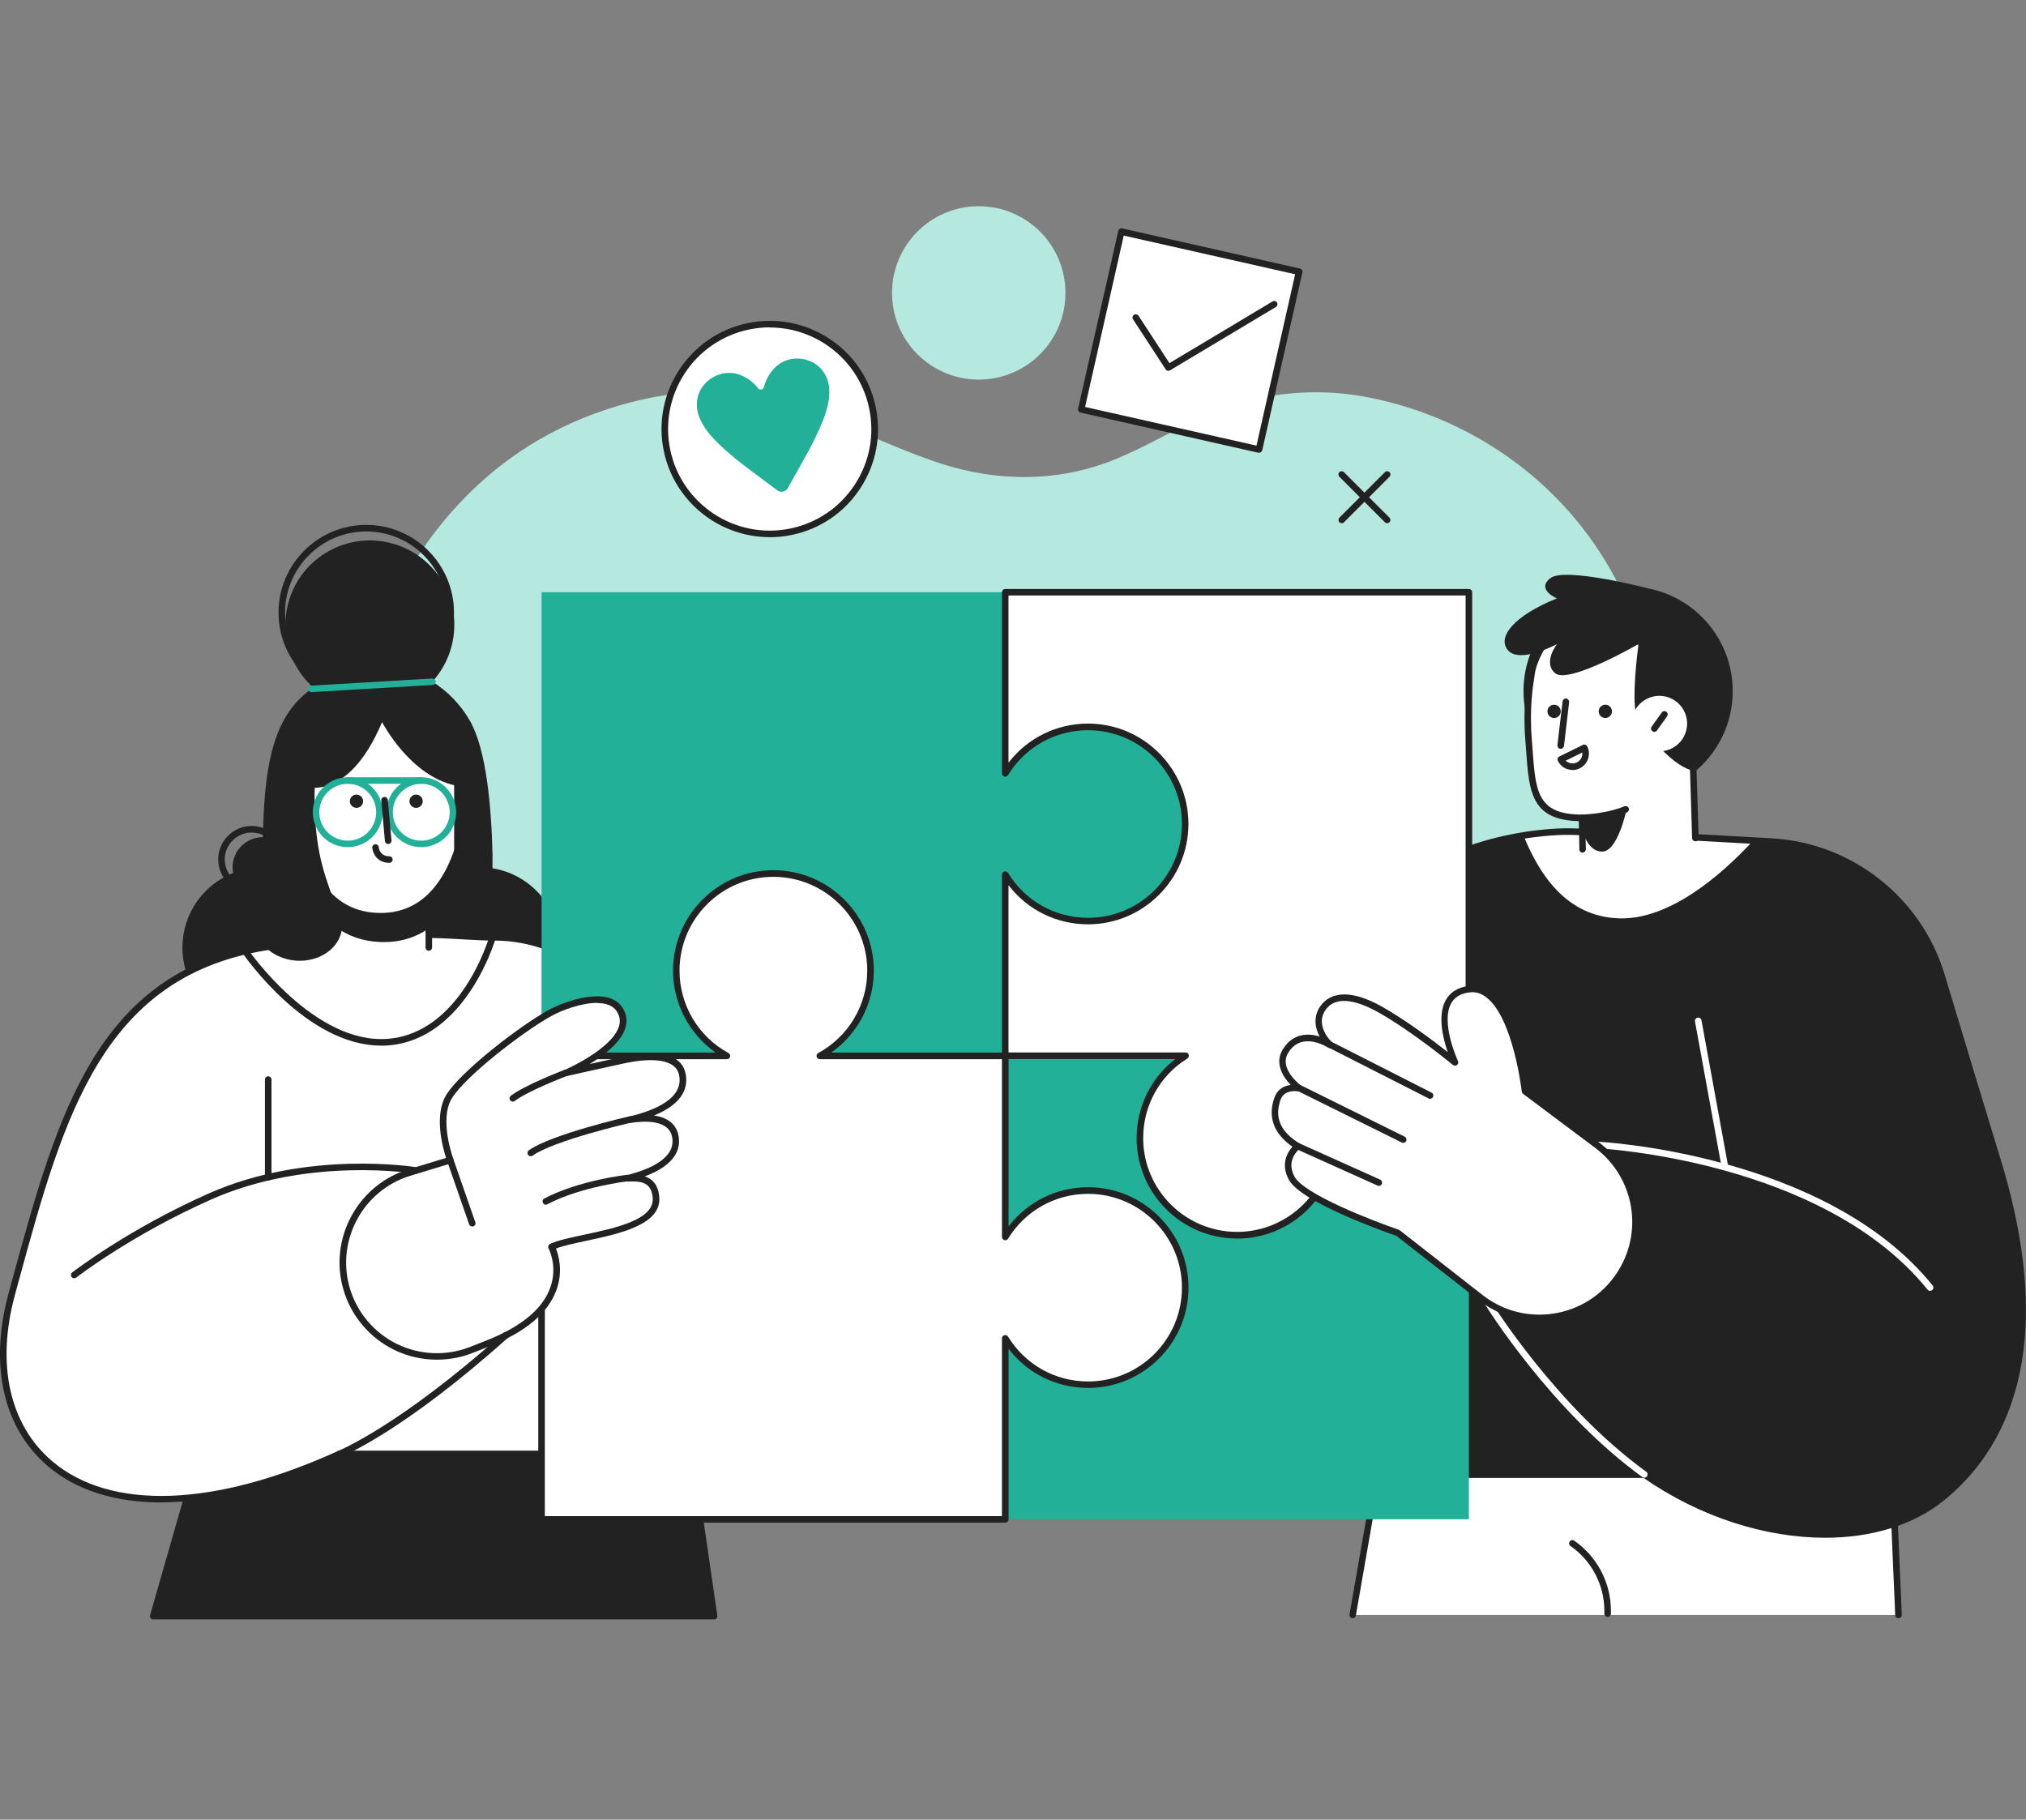 <svg width="334" height="300" viewBox="0 0 334 300" fill="none" xmlns="http://www.w3.org/2000/svg">
<rect x="0" y="0" width="334" height="300" fill="#808080" stroke="none"/>
<g clip-path="url(#clip0_2231_51374)">
<path d="M312.002 243.087H227.05L223.006 266.253H312.994L312.002 243.087Z" fill="white"/>
<path d="M223.006 266.794C223.006 266.794 222.942 266.794 222.916 266.794C222.62 266.742 222.427 266.459 222.478 266.163L226.522 243.01C226.574 242.752 226.793 242.559 227.05 242.559H311.989C312.273 242.559 312.518 242.791 312.53 243.074L313.522 266.227C313.522 266.524 313.303 266.781 313.007 266.794C312.711 266.807 312.453 266.575 312.44 266.279L311.461 243.641H227.488L223.521 266.356C223.47 266.614 223.251 266.807 222.993 266.807L223.006 266.794Z" fill="#222222"/>
<path d="M265.031 266.575C264.735 266.575 264.49 266.33 264.49 266.034V265.584C264.49 261.321 262.404 257.329 258.914 254.895C258.669 254.728 258.604 254.393 258.785 254.149C258.952 253.904 259.287 253.84 259.532 254.02C263.318 256.647 265.572 260.973 265.572 265.584V266.034C265.572 266.33 265.327 266.575 265.031 266.575Z" fill="#222222"/>
<path d="M149.451 234.537C147.082 234.086 144.725 233.558 142.394 232.953C102.365 222.522 65.89 188.745 58.433 145.658C54.26 121.552 61.383 95.54 79.555 79.251C87.438 72.181 97.007 67.661 107.207 65.588C118.168 63.347 129.128 66.129 139.367 70.211C144.647 72.31 149.825 74.731 155.234 76.469C164.366 79.392 174.025 79.508 183.041 76.044C190.124 73.327 196.448 68.833 203.738 66.631C210.744 64.506 218.24 64.094 225.427 65.485C241.861 68.665 256.621 78.607 265.275 93.531C267.8 97.884 269.783 102.545 271.226 107.387C277.897 129.716 273.415 155.805 263.769 176.512C254.096 197.283 237.971 214.706 217.892 224.879C214.93 226.372 211.929 227.57 208.877 228.78C193.872 234.768 178.044 237.138 162.473 236.172C158.106 235.902 153.753 235.374 149.451 234.549V234.537Z" fill="#B5E8DF"/>
<path d="M329.145 190.728C327.831 186.492 323.71 172.855 320.078 160.802C316.317 148.311 305.138 139.503 292.117 138.756C277.666 137.932 260.781 137.018 257.767 137.108C245.584 137.455 231.7 142.439 225.453 152.174L234.211 216.663L233.091 243.074H271.072C287.235 254.432 308.551 256.338 320.129 246.963C331.064 238.116 338.508 220.861 329.132 190.728H329.145Z" fill="#222222"/>
<path d="M289.025 138.589C275.348 137.816 260.575 137.043 257.767 137.121C255.732 137.185 253.659 137.365 251.572 137.687C251.431 137.713 251.289 137.752 251.16 137.777C253.62 143.765 258.038 151.247 267.118 151.414C275.026 151.569 283.371 144.744 289.025 138.589Z" fill="white"/>
<path d="M300.887 253.53C291.111 253.53 280.267 250.157 270.904 243.628H233.09C232.948 243.628 232.807 243.563 232.704 243.46C232.601 243.357 232.549 243.216 232.549 243.061L233.67 216.689L224.912 152.238C224.899 152.11 224.912 151.981 224.989 151.878C231.931 141.074 246.974 136.876 257.741 136.567C260.819 136.477 278.142 137.417 292.129 138.215C305.33 138.975 316.754 147.976 320.579 160.647C323.967 171.915 328.307 186.247 329.646 190.574C339.795 223.179 330.252 239.469 320.463 247.388C315.363 251.509 308.434 253.53 300.874 253.53H300.887ZM233.644 242.546H271.058C271.174 242.546 271.277 242.585 271.367 242.649C287.608 254.071 308.421 255.745 319.781 246.551C329.312 238.838 338.572 222.921 328.616 190.896C327.264 186.556 322.936 172.224 319.549 160.956C315.865 148.736 304.828 140.031 292.077 139.297C272.037 138.151 260.175 137.584 257.78 137.649C247.322 137.945 232.768 141.975 226.006 152.303L234.739 216.599C234.739 216.599 234.739 216.663 234.739 216.689L233.644 242.546Z" fill="#222222"/>
<path d="M41.484 147.203C38.444 147.203 35.972 144.731 35.972 141.692C35.972 138.653 38.444 136.181 41.484 136.181C44.524 136.181 46.996 138.653 46.996 141.692C46.996 144.731 44.524 147.203 41.484 147.203ZM41.484 137.262C39.037 137.262 37.053 139.245 37.053 141.692C37.053 144.139 39.037 146.122 41.484 146.122C43.931 146.122 45.914 144.139 45.914 141.692C45.914 139.245 43.931 137.262 41.484 137.262Z" fill="#222222"/>
<path d="M32.933 239.713H113.841L117.731 266.459H25.257L32.933 239.713Z" fill="#222222"/>
<path d="M25.257 267C25.089 267 24.922 266.923 24.832 266.781C24.729 266.652 24.703 266.472 24.742 266.305L32.405 239.559C32.469 239.327 32.688 239.172 32.92 239.172H113.828C114.099 239.172 114.318 239.366 114.369 239.636L118.259 266.382C118.284 266.536 118.233 266.691 118.13 266.807C118.027 266.923 117.872 266.987 117.718 266.987H25.257V267ZM33.332 240.254L25.978 265.918H117.112L113.377 240.254H33.332Z" fill="#222222"/>
<path d="M81.191 143.16V140.803C81.011 133.051 80.187 123.6 77.482 118.861C74.43 113.517 68.801 109.808 62.22 109.808C58.511 109.808 55.162 111.083 52.252 112.95C45.838 117.058 43.584 123.818 43.339 138.022C40.57 138.022 38.342 140.25 38.342 142.993C38.342 143.315 38.38 143.624 38.432 143.92C33.538 145.864 30.073 150.642 30.073 156.217C30.073 163.532 35.998 169.455 43.313 169.455C50.629 169.455 56.553 163.532 56.553 156.217C56.553 154.891 56.36 153.616 55.999 152.406H66.38C66.019 153.616 65.826 154.891 65.826 156.217C65.826 163.532 71.751 169.455 79.066 169.455C86.382 169.455 92.306 163.532 92.306 156.217C92.306 149.637 87.502 144.177 81.217 143.16H81.191Z" fill="#222222"/>
<path d="M108.74 212.362L106.653 178.263C105.842 164.961 94.843 154.556 81.5 154.531C81.397 154.531 81.294 154.531 81.191 154.531C74.867 154.531 67.68 152.805 44.948 155.973C15.725 160.055 9.659 185.217 1.957 213.263C-5.139 239.121 14.785 258.475 55.947 239.713H113.84L108.727 212.362H108.74Z" fill="white"/>
<path d="M26.583 247.71C18.971 247.71 12.583 245.714 7.882 241.722C0.515 235.451 -1.829 225.033 1.442 213.122L2.086 210.752C9.621 183.234 16.112 159.463 44.871 155.445C62.581 152.972 70.733 153.462 76.683 153.809C78.345 153.912 79.787 153.99 81.178 153.99H81.487C95.062 154.015 106.345 164.665 107.169 178.237L109.242 212.298C109.436 213.354 114.343 239.61 114.343 239.61C114.368 239.765 114.343 239.932 114.227 240.048C114.124 240.177 113.969 240.241 113.815 240.241H56.038C45.116 245.199 35.07 247.697 26.557 247.697L26.583 247.71ZM68.466 154.595C63.122 154.595 55.883 154.994 45.026 156.514C16.975 160.428 10.561 183.878 3.13 211.036L2.486 213.405C-0.67 224.892 1.558 234.91 8.59 240.898C18.224 249.101 35.405 248.483 55.729 239.224C55.793 239.198 55.87 239.172 55.948 239.172H113.196C108.65 214.847 108.238 212.632 108.199 212.401L106.113 178.302C105.314 165.296 94.508 155.097 81.5 155.071H81.191C79.762 155.071 78.306 154.981 76.632 154.891C74.365 154.762 71.789 154.608 68.466 154.608V154.595Z" fill="#222222"/>
<path d="M271.072 243.628C270.969 243.628 270.853 243.589 270.75 243.525C255.655 232.592 244.901 215.195 244.798 215.028C244.643 214.77 244.721 214.435 244.978 214.281C245.236 214.126 245.571 214.203 245.725 214.461C245.828 214.628 256.48 231.845 271.394 242.649C271.639 242.83 271.69 243.164 271.51 243.409C271.407 243.551 271.239 243.628 271.072 243.628Z" fill="white"/>
<path d="M318.197 212.826C318.042 212.826 317.888 212.761 317.772 212.62C300.488 191.218 263.653 189.338 263.279 189.312C262.983 189.299 262.751 189.041 262.764 188.745C262.777 188.449 263.048 188.217 263.331 188.23C263.704 188.243 301.016 190.149 318.609 211.937C318.802 212.169 318.764 212.504 318.532 212.697C318.429 212.774 318.313 212.813 318.197 212.813V212.826Z" fill="white"/>
<path d="M284.363 192.943C284.105 192.943 283.886 192.763 283.835 192.505L279.43 168.412C279.379 168.116 279.572 167.833 279.868 167.781C280.151 167.73 280.448 167.923 280.499 168.219L284.904 192.312C284.955 192.608 284.762 192.892 284.466 192.943C284.427 192.943 284.402 192.943 284.363 192.943Z" fill="white"/>
<path d="M268.406 131.184C277.93 131.184 285.651 123.464 285.651 113.942C285.651 104.419 277.93 96.699 268.406 96.699C258.881 96.699 251.16 104.419 251.16 113.942C251.16 123.464 258.881 131.184 268.406 131.184Z" fill="#222222"/>
<path d="M279.147 126.561C274.394 125.042 270.337 117.895 270.247 117.534C269.513 114.585 270.724 105.906 270.724 105.906C270.724 105.906 259.648 103.073 256.325 104.503C254.457 105.301 252.744 109.229 252.499 111.109C252.384 111.971 251.534 116.105 251.984 121.719C252.641 129.806 252.242 134.854 260.82 134.854L260.91 140.044H279.559L279.147 126.574V126.561Z" fill="white"/>
<path d="M260.91 140.585C260.614 140.585 260.382 140.353 260.369 140.057L260.279 135.382C252.41 135.189 252.075 130.566 251.585 123.651C251.547 123.033 251.495 122.402 251.444 121.758C251.044 116.749 251.663 112.911 251.894 111.456C251.92 111.263 251.946 111.122 251.959 111.031C252.216 109.074 253.994 104.915 256.106 104C259.558 102.507 270.389 105.262 270.853 105.378C271.123 105.443 271.291 105.7 271.252 105.971C271.252 106.061 270.067 114.586 270.763 117.393C270.969 117.908 274.923 124.63 279.302 126.033C279.521 126.098 279.675 126.304 279.675 126.536L280.036 138.151C280.036 138.447 279.817 138.692 279.508 138.704C279.224 138.704 278.954 138.486 278.954 138.177L278.606 126.935C273.764 125.106 269.797 118.011 269.707 117.65C269.05 114.998 269.861 108.186 270.106 106.293C266.757 105.468 258.991 103.91 256.518 104.979C254.973 105.649 253.26 109.254 253.015 111.16C253.002 111.263 252.976 111.418 252.951 111.624C252.719 113.04 252.126 116.788 252.513 121.668C252.564 122.325 252.616 122.956 252.654 123.574C253.157 130.489 253.427 134.3 260.807 134.3C261.103 134.3 261.335 134.532 261.348 134.828L261.438 140.018C261.438 140.314 261.206 140.559 260.91 140.572V140.585Z" fill="#222222"/>
<path d="M260.819 135.382C260.536 135.382 260.291 135.15 260.278 134.867C260.278 134.571 260.497 134.313 260.794 134.3C265.147 134.133 267.748 132.948 267.774 132.948C268.045 132.82 268.367 132.948 268.495 133.206C268.624 133.476 268.495 133.798 268.238 133.927C268.122 133.979 265.43 135.215 260.845 135.382C260.845 135.382 260.832 135.382 260.819 135.382Z" fill="#222222"/>
<path d="M260.91 136.915C260.91 136.915 261.67 140.456 264.168 140.404C266.68 140.353 268.096 133.682 268.096 133.682L260.807 134.841L260.897 136.902L260.91 136.915Z" fill="#222222"/>
<path d="M273.558 123.87C276.083 123.87 278.13 121.823 278.13 119.299C278.13 116.774 276.083 114.727 273.558 114.727C271.032 114.727 268.985 116.774 268.985 119.299C268.985 121.823 271.032 123.87 273.558 123.87Z" fill="white"/>
<path d="M272.72 120.664C272.617 120.664 272.501 120.625 272.411 120.561C272.166 120.393 272.115 120.045 272.282 119.814L273.956 117.47C274.137 117.225 274.472 117.174 274.703 117.341C274.948 117.509 275 117.856 274.832 118.101L273.158 120.445C273.055 120.586 272.887 120.676 272.72 120.676V120.664Z" fill="#222222"/>
<path d="M263.563 117.393C263.627 117.998 264.155 118.436 264.761 118.371C265.366 118.307 265.804 117.779 265.74 117.174C265.675 116.569 265.147 116.131 264.542 116.195C263.936 116.26 263.499 116.787 263.563 117.393Z" fill="#222222"/>
<path d="M255.114 117.393C255.178 117.998 255.706 118.436 256.311 118.371C256.917 118.307 257.355 117.779 257.29 117.174C257.226 116.569 256.698 116.131 256.093 116.195C255.487 116.26 255.049 116.787 255.114 117.393Z" fill="#222222"/>
<path d="M257.291 123.458C257.291 123.458 257.253 123.458 257.227 123.458C256.931 123.419 256.724 123.149 256.75 122.853L257.6 115.641C257.639 115.345 257.909 115.126 258.206 115.165C258.502 115.204 258.708 115.474 258.682 115.77L257.832 122.981C257.806 123.252 257.562 123.458 257.291 123.458Z" fill="#222222"/>
<path d="M165.718 174.065V203.915C168.538 199.33 173.6 196.266 179.37 196.266C188.218 196.266 195.379 203.438 195.379 212.272C195.379 221.106 188.205 228.278 179.37 228.278C173.587 228.278 168.525 225.213 165.718 220.629V250.479H242.157V174.052H165.718V174.065Z" fill="#22B098"/>
<path d="M179.37 119.839C173.587 119.839 168.526 122.904 165.718 127.488V97.639H89.279V174.065H165.718V144.216C168.539 148.8 173.6 151.865 179.37 151.865C188.218 151.865 195.379 144.692 195.379 135.859C195.379 127.025 188.206 119.852 179.37 119.852V119.839Z" fill="#22B098"/>
<path d="M242.157 97.639H165.718V127.488C168.538 122.904 173.6 119.839 179.37 119.839C188.218 119.839 195.379 127.012 195.379 135.846C195.379 144.679 188.205 151.852 179.37 151.852C173.587 151.852 168.525 148.787 165.718 144.203V174.052H195.456C190.936 176.885 187.922 181.907 187.922 187.638C187.922 196.484 195.096 203.644 203.931 203.644C212.766 203.644 219.94 196.472 219.94 187.638C219.94 181.907 216.926 176.885 212.405 174.052H242.144V97.626L242.157 97.639Z" fill="white"/>
<path d="M203.931 204.198C194.799 204.198 187.381 196.768 187.381 187.651C187.381 182.5 189.725 177.735 193.743 174.606H165.718C165.421 174.606 165.177 174.361 165.177 174.065V144.216C165.177 143.971 165.331 143.765 165.576 143.701C165.808 143.636 166.053 143.727 166.181 143.933C169.028 148.556 173.96 151.324 179.383 151.324C187.922 151.324 194.851 144.383 194.851 135.859C194.851 127.334 187.909 120.393 179.383 120.393C173.96 120.393 169.028 123.162 166.181 127.785C166.053 127.991 165.808 128.081 165.576 128.016C165.344 127.952 165.177 127.733 165.177 127.501V97.652C165.177 97.356 165.421 97.111 165.718 97.111H242.157C242.453 97.111 242.698 97.356 242.698 97.652V174.078C242.698 174.374 242.453 174.619 242.157 174.619H214.131C218.149 177.748 220.494 182.5 220.494 187.664C220.494 196.794 213.062 204.211 203.944 204.211L203.931 204.198ZM166.259 173.524H195.456C195.701 173.524 195.907 173.679 195.971 173.911C196.036 174.143 195.946 174.387 195.739 174.516C191.18 177.362 188.463 182.268 188.463 187.638C188.463 196.163 195.405 203.103 203.931 203.103C212.457 203.103 219.412 196.163 219.412 187.638C219.412 182.268 216.694 177.362 212.135 174.516C211.929 174.387 211.839 174.143 211.903 173.911C211.967 173.679 212.186 173.524 212.418 173.524H241.616V98.18H166.259V125.75C169.388 121.681 174.167 119.299 179.37 119.299C188.501 119.299 195.92 126.729 195.92 135.846C195.92 144.963 188.488 152.393 179.37 152.393C174.167 152.393 169.375 150.011 166.259 145.941V173.512V173.524Z" fill="#222222"/>
<path d="M111.483 160.003C111.483 166.069 114.858 171.348 119.842 174.065H89.279V250.491H165.718V220.642C168.539 225.226 173.6 228.291 179.37 228.291C188.218 228.291 195.379 221.119 195.379 212.285C195.379 203.451 188.206 196.278 179.37 196.278C173.587 196.278 168.526 199.343 165.718 203.927V174.078H135.156C140.14 171.361 143.514 166.081 143.514 160.016C143.514 151.17 136.34 144.01 127.505 144.01C118.67 144.01 111.496 151.182 111.496 160.016L111.483 160.003Z" fill="white"/>
<path d="M165.718 251.045H89.279C88.983 251.045 88.738 250.8 88.738 250.504V174.078C88.738 173.782 88.983 173.537 89.279 173.537H117.962C113.595 170.46 110.955 165.425 110.955 160.016C110.955 150.886 118.387 143.469 127.505 143.469C136.624 143.469 144.055 150.899 144.055 160.016C144.055 165.438 141.415 170.46 137.049 173.537H165.731C166.027 173.537 166.272 173.782 166.272 174.078V202.189C169.402 198.12 174.18 195.738 179.383 195.738C188.515 195.738 195.933 203.168 195.933 212.285C195.933 221.402 188.502 228.832 179.383 228.832C174.18 228.832 169.389 226.45 166.272 222.381V250.491C166.272 250.788 166.027 251.032 165.731 251.032L165.718 251.045ZM89.82 249.963H165.177V220.655C165.177 220.41 165.332 220.204 165.576 220.14C165.808 220.075 166.053 220.166 166.182 220.372C169.028 224.995 173.961 227.763 179.383 227.763C187.922 227.763 194.851 220.822 194.851 212.298C194.851 203.773 187.909 196.832 179.383 196.832C173.961 196.832 169.028 199.601 166.182 204.224C166.053 204.43 165.808 204.52 165.576 204.455C165.345 204.391 165.177 204.172 165.177 203.94V174.632H135.155C134.911 174.632 134.692 174.464 134.627 174.22C134.563 173.975 134.679 173.73 134.898 173.615C139.882 170.897 142.973 165.695 142.973 160.029C142.973 151.504 136.031 144.564 127.492 144.564C118.953 144.564 112.024 151.504 112.024 160.029C112.024 165.695 115.115 170.91 120.099 173.615C120.318 173.73 120.421 173.988 120.37 174.22C120.306 174.464 120.099 174.632 119.842 174.632H89.82V249.976V249.963Z" fill="#222222"/>
<path d="M103.911 184.573C109.513 183.247 113.339 180.813 112.463 177.001C111.845 174.323 108.277 173.602 102.855 174.748C100.189 175.314 93.324 176.86 93.324 176.86C93.324 176.86 105.611 171.528 102.082 166.339C99.931 163.171 93.079 165.669 90.529 167.086C85.931 169.648 76.375 176.988 74.031 180.774C71.687 184.547 74.211 191.269 74.211 191.269L67.488 193.317C59.361 195.789 54.738 204.34 57.12 212.491C59.683 221.234 69.188 225.896 77.676 222.561C78.564 222.213 79.517 221.84 80.509 221.44C96.158 215.221 90.903 205.563 90.903 205.563C95.076 203.631 108.573 203.232 108.135 197.45C107.891 194.102 105.199 194.167 103.486 194.257C107.041 193.368 111.961 191.411 111.342 187.496C110.801 184.032 106.422 184.2 103.911 184.586V184.573Z" fill="white"/>
<path d="M72.008 224.17C69.587 224.17 67.166 223.63 64.951 222.535C60.919 220.565 57.88 216.946 56.618 212.632C54.158 204.237 58.974 195.326 67.346 192.789L73.541 190.909C72.974 189.183 71.506 183.839 73.593 180.478C75.937 176.692 85.506 169.262 90.284 166.609C93.272 164.935 100.214 162.605 102.545 166.03C103.267 167.086 103.46 168.232 103.112 169.417C102.417 171.825 99.596 173.975 97.2 175.43C99.21 174.98 101.476 174.477 102.751 174.207C108.676 172.945 112.308 173.898 112.99 176.872C113.493 179.049 112.849 181.869 107.813 183.916C110.17 184.251 111.574 185.423 111.883 187.393C112.321 190.175 110.402 192.415 106.306 193.948C107.478 194.334 108.534 195.274 108.689 197.399C109.024 201.932 102.133 203.4 96.608 204.584C94.689 204.996 92.86 205.383 91.649 205.846C92.087 206.941 92.86 209.568 91.74 212.671C90.361 216.47 86.665 219.599 80.741 221.943C79.749 222.342 78.809 222.715 77.907 223.063C76.027 223.81 74.03 224.17 72.034 224.17H72.008ZM98.411 165.347C95.887 165.347 92.667 166.519 90.799 167.562C86.124 170.176 76.761 177.413 74.507 181.058C72.33 184.56 74.713 191.025 74.739 191.089C74.79 191.231 74.777 191.385 74.713 191.514C74.649 191.643 74.533 191.746 74.391 191.797L67.668 193.845C59.85 196.214 55.368 204.52 57.661 212.349C58.833 216.367 61.679 219.741 65.44 221.582C69.201 223.424 73.593 223.604 77.495 222.071C78.397 221.724 79.337 221.35 80.328 220.951C85.957 218.71 89.447 215.813 90.709 212.311C91.997 208.756 90.452 205.859 90.439 205.833C90.361 205.705 90.349 205.55 90.4 205.408C90.452 205.267 90.555 205.151 90.683 205.086C91.971 204.481 94.019 204.056 96.376 203.554C101.502 202.459 107.877 201.094 107.607 197.502C107.401 194.836 105.559 194.707 103.524 194.81C103.215 194.836 103.009 194.63 102.97 194.347C102.932 194.076 103.099 193.806 103.37 193.742C107.066 192.814 111.355 190.986 110.827 187.586C110.363 184.599 106.358 184.766 104.001 185.127C103.704 185.165 103.447 184.985 103.382 184.702C103.318 184.419 103.511 184.135 103.782 184.071C107.993 183.066 112.823 181.058 111.934 177.143C111.419 174.877 108.148 174.207 102.97 175.301C100.343 175.855 93.517 177.4 93.453 177.413C93.169 177.478 92.912 177.323 92.821 177.053C92.731 176.782 92.86 176.499 93.118 176.396C93.195 176.357 100.961 172.958 102.056 169.159C102.313 168.283 102.172 167.472 101.631 166.674C101 165.734 99.802 165.373 98.411 165.373V165.347Z" fill="#222222"/>
<path d="M12.236 210.752C12.081 210.752 11.914 210.675 11.81 210.546C11.63 210.315 11.669 209.967 11.901 209.787C11.991 209.722 21.096 202.666 34.44 196.755C50.758 189.518 68.518 192.415 68.699 192.454C68.995 192.505 69.188 192.789 69.136 193.072C69.085 193.368 68.802 193.561 68.518 193.51C68.351 193.484 50.899 190.638 34.877 197.734C21.663 203.593 12.661 210.559 12.57 210.637C12.467 210.714 12.351 210.752 12.236 210.752Z" fill="#222222"/>
<path d="M55.948 240.254C55.729 240.254 55.536 240.125 55.446 239.906C55.33 239.623 55.472 239.314 55.755 239.211C55.858 239.172 65.852 235.116 83.02 219.754C83.24 219.56 83.587 219.573 83.78 219.792C83.974 220.011 83.961 220.359 83.742 220.552C66.406 236.069 56.566 240.048 56.154 240.215C56.09 240.241 56.025 240.254 55.961 240.254H55.948Z" fill="#222222"/>
<path d="M44.215 194.617C43.919 194.617 43.674 194.373 43.674 194.076V177.993C43.674 177.697 43.919 177.452 44.215 177.452C44.511 177.452 44.756 177.697 44.756 177.993V194.076C44.756 194.373 44.511 194.617 44.215 194.617Z" fill="#222222"/>
<path d="M70.708 144.602H55.42V157.158H70.708V144.602Z" fill="white"/>
<path d="M70.695 156.758C70.399 156.758 70.154 156.514 70.154 156.217V145.13H55.948V154.363C55.948 154.659 55.703 154.904 55.407 154.904C55.111 154.904 54.866 154.659 54.866 154.363V144.589C54.866 144.293 55.111 144.049 55.407 144.049H70.695C70.991 144.049 71.236 144.293 71.236 144.589V156.205C71.236 156.501 70.991 156.745 70.695 156.745V156.758Z" fill="#222222"/>
<path d="M70.695 146.431L55.407 145.941V152.857C57.352 154.299 59.773 155.213 62.761 155.316C65.968 155.419 68.57 154.543 70.695 153.05V146.431Z" fill="#222222"/>
<path d="M63.469 115.423C55.574 115.165 48.98 121.191 48.722 128.879C48.465 136.567 50.526 150.667 62.297 151.054C74.069 151.44 77.044 137.507 77.289 129.819C77.546 122.132 71.352 115.68 63.456 115.423H63.469Z" fill="white"/>
<path d="M62.761 151.607C62.607 151.607 62.439 151.607 62.285 151.607C51.337 151.247 47.86 139.142 48.195 128.879C48.323 125.016 49.985 121.436 52.87 118.783C55.755 116.144 59.528 114.766 63.482 114.895C67.436 115.023 71.107 116.646 73.825 119.466C76.542 122.286 77.959 125.969 77.83 129.845C77.495 139.954 73.348 151.62 62.761 151.62V151.607ZM62.98 115.95C59.477 115.95 56.167 117.225 53.604 119.569C50.925 122.016 49.392 125.325 49.276 128.892C49.199 131.055 48.967 150.075 62.323 150.513C75.679 150.938 76.697 131.957 76.761 129.793C76.877 126.226 75.563 122.814 73.052 120.2C70.54 117.586 67.127 116.079 63.457 115.95C63.302 115.95 63.135 115.95 62.98 115.95Z" fill="#222222"/>
<path d="M69.691 132.098C69.691 132.704 69.201 133.193 68.596 133.193C67.99 133.193 67.501 132.704 67.501 132.098C67.501 131.493 67.99 131.004 68.596 131.004C69.201 131.004 69.691 131.493 69.691 132.098Z" fill="#222222"/>
<path d="M59.863 132.098C59.863 132.704 59.374 133.193 58.769 133.193C58.163 133.193 57.674 132.704 57.674 132.098C57.674 131.493 58.163 131.004 58.769 131.004C59.374 131.004 59.863 131.493 59.863 132.098Z" fill="#222222"/>
<path d="M51.955 128.583C51.955 128.583 51.466 134.635 52.676 140.726C53.745 146.148 56.54 151.595 56.411 152.882C55.961 157.479 50.281 159.72 45.812 157.595C41.33 155.471 41.047 150.036 44.202 146.251C44.575 145.8 45 145.414 45.49 145.079L46.353 129.278L51.968 128.583H51.955Z" fill="#222222"/>
<path d="M79.529 129.034H74.867V150.41H79.529V129.034Z" fill="#222222"/>
<path d="M49.611 129.523C49.611 129.523 57.12 132.936 62.992 119.054C62.992 119.054 67.565 127.978 75.176 129.523H79.362C79.362 129.523 76.426 115.294 65.465 114.611C55.87 114.006 46.327 119.324 46.648 129.755L49.611 129.523Z" fill="#222222"/>
<path d="M62.825 172.391C50.577 172.391 40.415 157.763 39.977 157.119C39.81 156.874 39.874 156.539 40.119 156.372C40.363 156.205 40.698 156.269 40.866 156.514C40.969 156.668 51.8 172.25 63.958 171.271C76.065 170.292 80.637 154.543 80.676 154.389C80.753 154.106 81.049 153.938 81.346 154.015C81.629 154.093 81.796 154.389 81.719 154.685C81.668 154.853 76.889 171.322 64.049 172.353C63.636 172.391 63.237 172.404 62.838 172.404L62.825 172.391Z" fill="#222222"/>
<path d="M84.54 181.624C84.373 181.624 84.218 181.547 84.115 181.418C83.935 181.186 83.974 180.839 84.218 180.658C86.537 178.881 92.873 176.46 93.144 176.357C93.427 176.254 93.736 176.396 93.839 176.666C93.942 176.95 93.8 177.259 93.53 177.362C93.466 177.388 87.065 179.834 84.875 181.508C84.772 181.586 84.656 181.624 84.553 181.624H84.54Z" fill="#222222"/>
<path d="M87.502 190.625C87.335 190.625 87.167 190.548 87.064 190.406C86.884 190.162 86.948 189.827 87.193 189.647C90.825 187.045 103.266 184.161 103.794 184.045C104.078 183.981 104.374 184.161 104.438 184.444C104.503 184.74 104.322 185.024 104.039 185.088C103.91 185.114 91.288 188.037 87.824 190.522C87.734 190.587 87.618 190.625 87.515 190.625H87.502Z" fill="#222222"/>
<path d="M89.988 198.622C89.795 198.622 89.602 198.519 89.512 198.326C89.37 198.055 89.473 197.734 89.744 197.592C95.488 194.591 103.112 193.729 103.434 193.69C103.718 193.651 104.001 193.87 104.027 194.167C104.065 194.463 103.846 194.733 103.55 194.759C103.473 194.759 95.797 195.635 90.233 198.545C90.156 198.583 90.066 198.609 89.988 198.609V198.622Z" fill="#222222"/>
<path d="M77.856 202.215C77.637 202.215 77.418 202.073 77.341 201.854L73.722 191.449C73.618 191.166 73.773 190.857 74.056 190.767C74.34 190.664 74.649 190.819 74.739 191.102L78.358 201.507C78.461 201.79 78.306 202.099 78.023 202.189C77.959 202.215 77.907 202.215 77.843 202.215H77.856Z" fill="#222222"/>
<path d="M74.522 106.22C76.289 98.738 71.654 91.241 64.17 89.475C56.687 87.709 49.188 92.343 47.422 99.825C45.656 107.307 50.29 114.805 57.774 116.571C65.257 118.337 72.756 113.703 74.522 106.22Z" fill="#222222"/>
<path d="M60.379 115.461C52.406 115.461 45.915 108.971 45.915 101C45.915 93.029 52.406 86.539 60.379 86.539C68.351 86.539 74.842 93.029 74.842 101C74.842 108.971 68.351 115.461 60.379 115.461ZM60.379 87.621C52.999 87.621 46.997 93.621 46.997 101C46.997 108.379 52.999 114.379 60.379 114.379C67.758 114.379 73.76 108.379 73.76 101C73.76 93.621 67.758 87.621 60.379 87.621Z" fill="#222222"/>
<path d="M51.363 114.109C51.079 114.109 50.848 113.89 50.822 113.607C50.809 113.311 51.028 113.053 51.324 113.04L71.249 111.868C71.558 111.868 71.802 112.074 71.815 112.371C71.828 112.667 71.609 112.924 71.313 112.937L51.389 114.109C51.389 114.109 51.363 114.109 51.35 114.109H51.363Z" fill="#22B098"/>
<path d="M64.204 142.259C62.13 142.259 61.447 140.636 61.37 139.773C61.344 139.477 61.563 139.22 61.86 139.194C62.156 139.168 62.413 139.387 62.439 139.683C62.452 139.838 62.632 141.177 64.191 141.177C64.487 141.177 64.732 141.422 64.732 141.718C64.732 142.014 64.487 142.259 64.191 142.259H64.204Z" fill="#222222"/>
<path d="M69.446 129.227H57.34C57.044 129.227 56.799 128.982 56.799 128.686C56.799 128.39 57.044 128.145 57.34 128.145H69.446C69.743 128.145 69.987 128.39 69.987 128.686C69.987 128.982 69.743 129.227 69.446 129.227Z" fill="#22B098"/>
<path d="M69.445 139.67C66.264 139.67 63.688 137.082 63.688 133.914C63.688 130.746 66.277 128.145 69.445 128.145C72.614 128.145 75.203 130.734 75.203 133.914C75.203 137.095 72.614 139.67 69.445 139.67ZM69.445 129.227C66.87 129.227 64.757 131.326 64.757 133.914C64.757 136.502 66.857 138.601 69.445 138.601C72.034 138.601 74.134 136.502 74.134 133.914C74.134 131.326 72.034 129.227 69.445 129.227Z" fill="#22B098"/>
<path d="M57.326 139.67C54.145 139.67 51.569 137.082 51.569 133.914C51.569 130.746 54.158 128.145 57.326 128.145C60.495 128.145 63.084 130.734 63.084 133.914C63.084 137.095 60.495 139.67 57.326 139.67ZM57.326 129.227C54.751 129.227 52.638 131.326 52.638 133.914C52.638 136.502 54.738 138.601 57.326 138.601C59.915 138.601 62.014 136.502 62.014 133.914C62.014 131.326 59.915 129.227 57.326 129.227Z" fill="#22B098"/>
<path d="M63.998 139.155C63.727 139.155 63.483 138.949 63.457 138.666L62.852 131.983C62.826 131.686 63.045 131.429 63.341 131.39C63.637 131.364 63.895 131.583 63.934 131.88L64.539 138.563C64.565 138.859 64.346 139.117 64.049 139.155C64.037 139.155 64.011 139.155 63.998 139.155Z" fill="#222222"/>
<path d="M263.305 188.784L251.443 179.899C251.443 179.899 249.447 162.064 242.145 163.081C234.739 164.111 239.891 175.147 239.891 175.147C239.891 175.147 233.232 169.61 227.462 166.39C223.843 164.369 219.953 163.39 218.022 166.262C216.708 168.219 217.545 170.563 219.245 172.237C217.159 170.975 213.72 170.099 211.839 173.409C210.552 175.675 212.509 178.083 214.145 179.371C213.205 179.281 211.234 179.216 210.552 181.212C209.573 184.109 210.345 186.724 213.887 188.951C212.883 189.878 211.582 191.707 212.921 194.218C214.905 197.965 230.45 203.258 230.45 203.258L244.064 213.907C251.276 219.548 261.773 217.899 266.912 210.315C271.651 203.322 270.054 193.845 263.305 188.784Z" fill="white"/>
<path d="M253.762 217.809C250.142 217.809 246.652 216.612 243.741 214.332L230.192 203.747C228.801 203.271 214.454 198.262 212.458 194.476C211.157 192.016 212.11 190.149 213.063 189.054C209.998 186.917 208.993 184.225 210.062 181.058C210.487 179.796 211.401 179.062 212.78 178.868C211.234 177.272 210.255 175.147 211.389 173.164C212.123 171.889 213.114 171.078 214.364 170.743C215.484 170.447 216.618 170.601 217.558 170.897C216.643 169.223 216.63 167.434 217.609 165.978C219.412 163.3 223.019 163.274 227.758 165.927C231.802 168.193 236.323 171.619 238.667 173.46C237.881 171.194 236.967 167.434 238.319 164.935C239.04 163.596 240.316 162.798 242.093 162.553C243.407 162.373 244.643 162.72 245.776 163.609C250.233 167.073 251.752 177.838 251.971 179.628L263.64 188.372C270.634 193.613 272.269 203.4 267.375 210.637C264.799 214.435 260.897 216.908 256.363 217.629C255.5 217.77 254.625 217.835 253.762 217.835V217.809ZM213.539 179.886C212.213 179.886 211.427 180.375 211.079 181.392C210.101 184.29 211.079 186.543 214.183 188.501C214.325 188.591 214.415 188.745 214.428 188.913C214.441 189.08 214.377 189.247 214.261 189.363C213.243 190.303 212.277 191.862 213.398 193.973C214.943 196.897 226.354 201.301 230.617 202.756C230.669 202.781 230.733 202.807 230.772 202.846L244.385 213.495C247.76 216.135 251.946 217.217 256.17 216.56C260.394 215.89 264.052 213.573 266.448 210.031C271.033 203.271 269.5 194.141 262.957 189.235L251.096 180.349C250.98 180.259 250.902 180.13 250.877 179.976C250.864 179.86 249.473 167.884 245.068 164.459C244.166 163.751 243.213 163.48 242.196 163.622C240.753 163.815 239.788 164.42 239.221 165.45C237.469 168.67 240.328 174.864 240.354 174.928C240.457 175.16 240.393 175.43 240.2 175.585C239.994 175.739 239.723 175.739 239.53 175.585C239.466 175.533 232.833 170.048 227.191 166.88C224.229 165.232 220.314 163.828 218.472 166.584C217.236 168.425 218.253 170.524 219.618 171.876C219.812 172.069 219.837 172.378 219.67 172.597C219.503 172.816 219.193 172.868 218.962 172.726C218.24 172.288 216.386 171.335 214.608 171.799C213.655 172.044 212.883 172.687 212.303 173.705C210.964 176.048 213.874 178.508 214.467 178.971C214.66 179.113 214.724 179.371 214.634 179.59C214.544 179.809 214.325 179.95 214.08 179.924C213.874 179.912 213.694 179.899 213.501 179.899L213.539 179.886Z" fill="#222222"/>
<path d="M227.307 195.519C227.23 195.519 227.153 195.506 227.088 195.467L213.694 189.441C213.423 189.325 213.295 189.003 213.423 188.732C213.539 188.462 213.861 188.346 214.132 188.462L227.526 194.489C227.797 194.617 227.925 194.926 227.797 195.197C227.707 195.403 227.513 195.519 227.307 195.519Z" fill="#222222"/>
<path d="M231.339 188.423C231.262 188.423 231.171 188.41 231.094 188.372L213.913 179.86C213.643 179.731 213.54 179.409 213.668 179.139C213.797 178.868 214.119 178.765 214.39 178.894L231.571 187.406C231.841 187.535 231.944 187.857 231.815 188.127C231.725 188.32 231.532 188.423 231.326 188.423H231.339Z" fill="#222222"/>
<path d="M235.756 181.161C235.679 181.161 235.589 181.148 235.511 181.096L219.026 172.713C218.755 172.571 218.652 172.25 218.794 171.992C218.923 171.722 219.258 171.619 219.515 171.76L236.001 180.143C236.271 180.285 236.374 180.607 236.233 180.864C236.142 181.058 235.949 181.161 235.756 181.161Z" fill="#222222"/>
<path d="M259.248 126.948C258.952 126.948 258.656 126.896 258.373 126.806C257.69 126.574 257.136 126.085 256.827 125.441C256.763 125.312 256.75 125.158 256.801 125.029C256.853 124.887 256.943 124.784 257.072 124.72L260.948 122.814C261.219 122.685 261.541 122.788 261.67 123.059C261.992 123.703 262.03 124.437 261.799 125.119C261.567 125.802 261.077 126.355 260.433 126.677C260.06 126.857 259.648 126.96 259.248 126.96V126.948ZM258.102 125.402C258.27 125.57 258.476 125.699 258.72 125.776C259.132 125.917 259.57 125.892 259.957 125.699C260.343 125.505 260.639 125.171 260.781 124.771C260.858 124.54 260.884 124.295 260.858 124.063L258.115 125.415L258.102 125.402Z" fill="#222222"/>
<path d="M270.105 106.19C270.105 106.19 258.591 112.86 256.376 110.993C254.29 109.241 256.685 106.19 256.685 106.19C256.685 106.19 250.606 109.473 248.623 107.233C246.742 105.121 249.498 101.528 256.672 98.656C256.672 98.656 253.182 97.214 255.59 95.321C257.999 93.428 271.767 97.021 271.767 97.021L270.105 106.19Z" fill="#222222"/>
<path d="M143.811 67.184C145.768 76.533 139.779 85.702 130.429 87.659C121.079 89.617 111.909 83.629 109.951 74.28C107.993 64.931 113.982 55.763 123.332 53.805C132.683 51.848 141.853 57.836 143.811 67.184Z" fill="white"/>
<path d="M126.887 88.561C118.631 88.561 111.2 82.779 109.435 74.383C107.426 64.764 113.608 55.286 123.242 53.277C127.904 52.298 132.67 53.2 136.662 55.801C140.655 58.402 143.385 62.407 144.364 67.069C145.343 71.73 144.442 76.495 141.84 80.487C139.238 84.479 135.233 87.209 130.57 88.187C129.347 88.445 128.123 88.574 126.913 88.574L126.887 88.561ZM126.926 53.972C125.779 53.972 124.607 54.088 123.461 54.333C114.42 56.226 108.598 65.124 110.492 74.164C112.385 83.204 121.284 89.024 130.326 87.131C134.705 86.217 138.466 83.642 140.913 79.907C143.36 76.16 144.21 71.692 143.282 67.313C142.368 62.935 139.792 59.175 136.057 56.728C133.301 54.925 130.145 53.998 126.926 53.998V53.972Z" fill="#222222"/>
<path d="M115.167 68.459C116.146 71.37 118.94 73.675 121.284 75.658C122.237 76.456 126.23 79.431 128.162 80.86C128.703 81.259 129.527 81.092 129.862 80.5C131.047 78.401 133.481 74.074 134.022 72.954C135.362 70.185 136.984 66.953 136.688 63.888C136.43 61.222 134.357 59.111 131.369 59.111C129.051 59.111 126.823 60.656 125.908 63.862C125.805 64.249 125.264 64.352 125.019 64.043C122.933 61.467 120.19 60.978 118.077 61.931C115.36 63.154 114.317 65.91 115.167 68.459Z" fill="#22B098"/>
<path d="M184.863 38.204L178.247 67.509L207.557 74.124L214.173 44.819L184.863 38.204Z" fill="white"/>
<path d="M207.55 74.653C207.55 74.653 207.473 74.653 207.434 74.64L178.134 68.022C177.992 67.996 177.876 67.906 177.799 67.777C177.722 67.661 177.696 67.507 177.735 67.365L184.355 38.069C184.419 37.773 184.702 37.593 184.998 37.657L214.299 44.276C214.595 44.34 214.776 44.637 214.711 44.92L208.091 74.216C208.065 74.357 207.975 74.473 207.859 74.55C207.769 74.602 207.666 74.628 207.576 74.628L207.55 74.653ZM178.881 67.094L207.138 73.469L213.513 45.216L185.256 38.842L178.881 67.094Z" fill="#222222"/>
<path d="M192.623 61.145C192.443 61.145 192.275 61.055 192.172 60.9L186.789 52.646C186.621 52.401 186.698 52.067 186.943 51.899C187.188 51.732 187.523 51.809 187.69 52.054L192.79 59.87L209.791 49.697C210.049 49.543 210.383 49.633 210.525 49.878C210.68 50.135 210.59 50.47 210.345 50.612L192.893 61.055C192.803 61.106 192.713 61.132 192.623 61.132V61.145Z" fill="#222222"/>
<path d="M175.649 48.294C175.649 40.4 169.248 34 161.353 34C153.458 34 147.057 40.4 147.057 48.294C147.057 56.187 153.458 62.587 161.353 62.587C169.248 62.587 175.649 56.187 175.649 48.294Z" fill="#B5E8DF"/>
<path d="M228.685 86.256C228.543 86.256 228.415 86.204 228.299 86.101L220.803 78.607C220.597 78.401 220.597 78.053 220.803 77.847C221.009 77.641 221.357 77.641 221.563 77.847L229.059 85.341C229.265 85.547 229.265 85.895 229.059 86.101C228.956 86.204 228.814 86.256 228.672 86.256H228.685Z" fill="#222222"/>
<path d="M221.202 86.256C221.06 86.256 220.932 86.204 220.816 86.101C220.61 85.895 220.61 85.547 220.816 85.341L228.311 77.847C228.518 77.641 228.865 77.641 229.071 77.847C229.277 78.053 229.277 78.401 229.071 78.607L221.576 86.101C221.473 86.204 221.331 86.256 221.189 86.256H221.202Z" fill="#222222"/>
</g>
<defs>
<clipPath id="clip0_2231_51374">
<rect width="334" height="233" fill="white" transform="translate(0 34)"/>
</clipPath>
</defs>
</svg>
